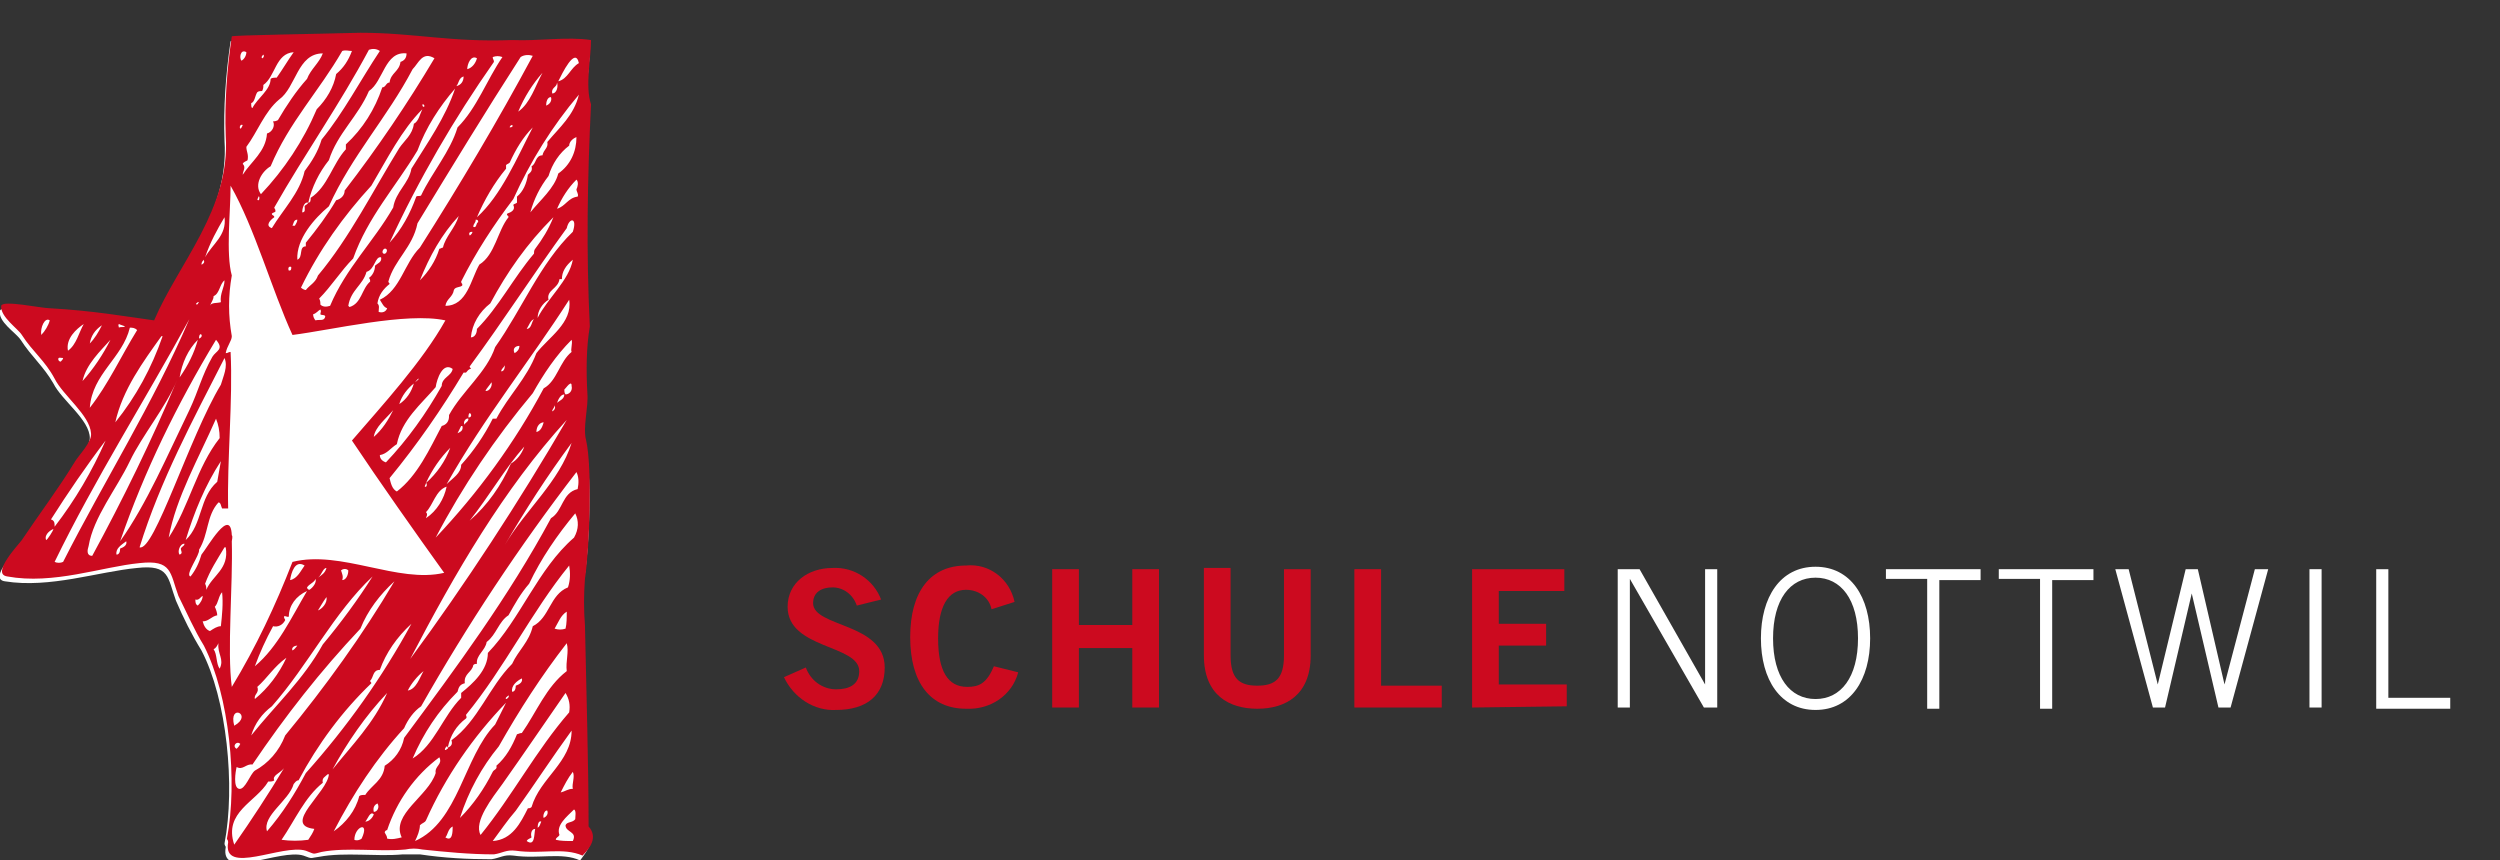 <?xml version="1.0" encoding="utf-8"?>
<!-- Generator: Adobe Illustrator 26.2.1, SVG Export Plug-In . SVG Version: 6.00 Build 0)  -->
<svg version="1.1" id="Ebene_1" xmlns="http://www.w3.org/2000/svg" xmlns:xlink="http://www.w3.org/1999/xlink" x="0px" y="0px"
	 viewBox="0 0 206 70.9" style="enable-background:new 0 0 206 70.9;" xml:space="preserve">
<rect x="0" y="0" width="206" height="70.9" fill="#333333" stroke="none"/>
<style type="text/css">
	.st0{fill-rule:evenodd;clip-rule:evenodd;fill:#FFFFFF;}
	.st1{fill:#CC0A1F;}
	.st2{fill:#FFFFFF;}
	.st3{fill-rule:evenodd;clip-rule:evenodd;fill:#CC0A1F;}
</style>
<g id="Gruppe_2093" transform="translate(0 0)">
	<g>
		<g id="Gruppe_1840" transform="translate(0 0)">
			<path id="Pfad_810" class="st0" d="M48.4,68.3c0-5.2-0.2-11.5-0.3-16.6c-0.1-1.3-0.1-2.6,0-3.8c0.5-2.7,0.7-9.2,0.1-11.4
				c-0.3-1.2,0.2-2.7,0.1-3.9c-0.2-1.8-0.1-3.7,0.2-5.5c-0.3-6.1-0.3-12.2,0.1-18.3c-0.5-1.6,0.1-3.8,0-5.3c-2-0.3-4.3,0.1-6.5,0.2
				c-4.9,0.2-8.1-0.7-12.5-0.6c-3.6,0-10.6,0.2-10.6,0.3c-0.4,2.7-0.6,5.5-0.5,8.2c0.4,6.1-3.9,10.5-5.9,15.2c-2.1-0.3-5-0.7-8.6-1
				c-0.7,0-3.9-0.7-4-0.2c-0.2,0.9,1.3,1.8,1.7,2.4c0.9,1.4,1.9,2.2,2.7,3.6c0.7,1.4,3,3,3,4.5c0,0.7-1,1.8-1.3,2.3
				c-1.4,2.3-3,4.4-4.4,6.5c-0.3,0.4-2.7,2.8-1.3,3c3.7,0.6,7.7-0.8,10.9-1.1c2.7-0.3,2.5,0.8,3.2,2.7c0.6,1.4,1.3,2.8,2.1,4.1
				c2.1,4,2.8,11.2,1.9,15.9c0,0.2,0.1,0.2,0.1,0.3c-0.5,2.8,4.5,0.1,6.4,0.7c0.8,0.3,0.5,0.2,1.3,0.1c2.1-0.4,4.7,0,6.9-0.2
				c0.5,0,0.9,0,1.4,0c2,0.3,3.9,0.4,5.9,0.4c0.7-0.1,1-0.4,1.8-0.3c2.1,0.3,4-0.3,5.5,0.4C48.4,70.1,49.1,69.2,48.4,68.3"/>
			<path id="Pfad_811" class="st1" d="M70.6,49.9c-0.3-0.9-1.1-1.5-2-1.5c-0.9,0-1.6,0.4-1.6,1.3c0,2,5.9,1.6,5.9,5.3
				c0,2.3-1.5,3.5-4,3.5c-1.8,0.1-3.5-1-4.3-2.7l1.8-0.8c0.4,1.1,1.4,1.8,2.5,1.8c1.1,0,1.9-0.4,1.9-1.5c0-2.2-5.9-1.8-5.9-5.3
				c0-2,1.7-3.2,3.7-3.2c1.8-0.1,3.4,1,4,2.6L70.6,49.9z"/>
			<path id="Pfad_812" class="st1" d="M81.7,50.2c-0.2-1-1.1-1.6-2.1-1.6c-1.5,0-2.3,1.4-2.3,4c0,2.7,0.8,4,2.4,4
				c1,0,1.6-0.3,2.2-1.7l2,0.5c-0.5,1.9-2.3,3.1-4.3,3c-2.9,0-4.6-2.1-4.6-5.9s1.7-5.9,4.6-5.9c1.9-0.2,3.6,1.1,4,3L81.7,50.2z"/>
			<path id="Pfad_813" class="st1" d="M86.7,58.3V46.9h2.2v4.6h4.4v-4.6h2.2v11.4h-2.2v-4.9h-4.4v4.9L86.7,58.3z"/>
			<path id="Pfad_814" class="st1" d="M105.8,46.9h2.2V54c0,3.3-2.1,4.4-4.4,4.4s-4.4-1.1-4.4-4.4v-7.2h2.2v7.2
				c0,1.9,0.7,2.5,2.2,2.5s2.2-0.6,2.2-2.5L105.8,46.9z"/>
			<path id="Pfad_815" class="st1" d="M111.6,58.3V46.9h2.2v9.6h5v1.8H111.6z"/>
			<path id="Pfad_816" class="st1" d="M121.3,58.3V46.9h7.6v1.8h-5.4v2.7h3.9v1.8h-3.9v3.2h5.6v1.8L121.3,58.3z"/>
			<path id="Pfad_817" class="st2" d="M133.3,46.9h1.8l5.4,9.5h0v-9.5h1v11.4h-1.1l-6.1-10.6h0v10.6h-1L133.3,46.9z"/>
			<path id="Pfad_818" class="st2" d="M154.1,52.6c0,3.4-1.6,5.9-4.5,5.9s-4.5-2.5-4.5-5.9s1.6-5.9,4.5-5.9S154.1,49.2,154.1,52.6
				 M153.1,52.6c0-3.2-1.4-5-3.5-5s-3.5,1.8-3.5,5s1.4,5,3.5,5S153.1,55.8,153.1,52.6"/>
			<path id="Pfad_819" class="st2" d="M155.4,46.9h7.8v0.9h-3.4v10.6h-1V47.7h-3.4L155.4,46.9z"/>
			<path id="Pfad_820" class="st2" d="M164.7,46.9h7.8v0.9h-3.4v10.6h-1V47.7h-3.4L164.7,46.9z"/>
			<path id="Pfad_821" class="st2" d="M174.3,46.9h1.1l2.4,9.5h0l2.3-9.5h1l2.2,9.5h0l2.5-9.5h1.1l-3.1,11.4h-1l-2.2-9.4h0l-2.2,9.4
				h-1L174.3,46.9z"/>
			<rect id="Rechteck_1197" x="190.3" y="46.9" class="st2" width="1" height="11.4"/>
			<path id="Pfad_822" class="st2" d="M195.8,46.9h1v10.6h5.1v0.9h-6.1L195.8,46.9z"/>
			<path id="Pfad_823" class="st3" d="M48.7,3.3c0,1.5-0.5,3.8,0,5.3c-0.3,6.1-0.4,12.2-0.1,18.3c-0.3,1.8-0.3,3.7-0.2,5.5
				c0.1,1.2-0.4,2.8-0.1,3.9c0.5,2.2,0.3,8.7-0.1,11.4c-0.1,1.3-0.1,2.6,0,3.8c0.1,5.1,0.3,11.4,0.3,16.6c0.8,0.9,0.1,1.8-0.5,2.4
				c-1.6-0.7-3.4-0.1-5.5-0.4c-0.8-0.1-1.1,0.2-1.8,0.3c-2,0-4-0.2-5.9-0.4c-0.5-0.1-0.9-0.1-1.4,0c-2.2,0.2-4.8-0.2-6.9,0.2
				c-0.8,0.2-0.5,0.2-1.3-0.1c-1.9-0.6-6.9,2.1-6.4-0.7c0-0.2-0.1-0.2-0.1-0.3c0.9-4.7,0.2-11.8-1.9-15.9c-0.8-1.3-1.4-2.7-2.1-4.1
				c-0.7-1.9-0.5-3-3.2-2.7c-3.1,0.3-7.1,1.8-10.9,1.1c-1.4-0.2,1-2.7,1.2-3c1.4-2.1,3-4.2,4.4-6.5c0.3-0.5,1.4-1.6,1.3-2.3
				c-0.1-1.5-2.3-3.1-3-4.5c-0.8-1.5-1.8-2.2-2.7-3.6c-0.3-0.5-1.8-1.5-1.7-2.4c0.1-0.5,3.3,0.2,4,0.2c3.6,0.2,6.4,0.7,8.6,1
				c2-4.7,6.3-9.2,5.9-15.2c-0.1-2.8,0.1-5.5,0.5-8.2c0-0.1,7-0.2,10.6-0.3c4.4,0,7.5,0.8,12.5,0.6C44.4,3.4,46.7,3,48.7,3.3
				 M30.4,4.1c-2.4,4.5-5.3,8.6-7.8,13c0,0.1,0.1,0.1,0.1,0.3c0,0.1-0.2,0.1-0.3,0.2c0,0.2,0.2,0.1,0.2,0.3
				c-0.3,0.2-0.8,0.7-0.2,0.9c0.9-1.5,2.3-2.9,2.7-4.7c0.6-0.8,1.1-1.6,1.4-2.6c1.8-2.2,3.2-4.9,4.8-7.3C31,4,30.7,4,30.4,4.1
				 M19.9,5c0.2-0.1,0.4-0.4,0.4-0.7C19.8,4,19.7,4.8,19.9,5 M28.2,4.2c-1.9,3.3-4.4,5.9-5.9,9.5c-0.7,0.4-1.4,1.5-0.8,2.3
				c1.9-2,3.5-4.4,4.6-7c0.8-0.8,1.4-1.8,1.6-2.9C28.3,5.6,28.7,5,29,4.2C28.7,4.2,28.5,4.1,28.2,4.2 M21.7,7c0,0.2,0,0.3-0.1,0.5
				c-0.1,0-0.3,0-0.4,0.1c-0.2,0.3-0.2,0.8-0.5,0.9c0,0.2,0,0.4,0.1,0.4c0.4-0.8,1.5-1.5,1.5-2.4c0.1-0.1,0.3-0.1,0.5-0.1
				c0.5-0.7,0.9-1.4,1.4-2.1C22.7,4.4,22.7,6.3,21.7,7 M23,8.2c-1.2,1-1.8,2.7-2.7,3.9c0,0.4,0.2,0.6,0.1,1.1
				c-0.1,0.1-0.3,0.1-0.4,0.3c0.3,0.3,0,0.6,0,0.9c0.7-1.1,1.9-1.9,2-3.4c0.4-0.1,0.7-0.6,0.5-1c0,0,0,0,0,0c0.1,0,0.2,0,0.4-0.1
				c0.7-1.2,1.5-2.4,2.4-3.4c0.3-0.8,1-1.3,1.3-2.1C24.5,4.4,24.4,7.2,23,8.2 M30.4,7.5c-0.9,2.1-2.6,3.5-3.3,5.7
				c-0.8,1-1.4,2.2-1.7,3.5c0.2,0,0.2-0.2,0.2-0.4c1.4-0.9,1.8-2.8,2.9-4c0-0.2,0-0.2,0-0.4c1.4-1.3,2.4-2.9,3-4.7
				c0.3,0,0.3-0.4,0.6-0.4C32.2,6,32.9,5.9,33,5.1c0.3-0.1,0.5-0.3,0.5-0.7C31.7,4.2,31.6,6.7,30.4,7.5 M21.6,4.8
				c0.1,0,0.2-0.2,0.1-0.3C21.6,4.6,21.5,4.7,21.6,4.8 M34,5.7c-2.1,4-5,7.1-6.9,11.3c-1.2,1-2.7,2.7-2.6,4.4
				c0.5-0.2,0.1-1.1,0.7-1.1c0-0.1,0-0.2,0-0.3c0.9-1.1,1.8-2.3,2.5-3.5c0.4-0.1,0.7-0.4,0.7-0.8c2.7-3.5,5.2-7.2,7.4-10.9
				C34.8,4.2,34.5,5.2,34,5.7 M42.9,4.7c-2.9,4.5-5.7,9.1-8.5,13.7c-0.4,2-1.9,3-2.4,4.8c0,0.1,0.1,0.1,0.1,0.2
				c-0.5,0.4-0.9,0.9-1,1.6c0.2,0.2,0.1,0.4,0.1,0.7c0.3,0.1,0.6,0,0.7-0.3c0,0,0,0,0,0c-0.3-0.1-0.4-0.4-0.6-0.7
				c1.7-0.8,2-3,3.3-4.3C37.9,15.2,41,10,43.9,4.6C43.6,4.5,43.2,4.5,42.9,4.7 M40.6,4.7c0,0.2,0.1,0.2,0.1,0.4
				c-3.3,4.7-6.2,9.7-8.6,14.9c1-1.1,1.7-2.4,2.2-3.8c0.1-0.1,0.3,0,0.4-0.1c0.9-1.9,2.4-3.6,3-5.6c1.6-1.6,2.4-3.9,3.7-5.8
				C41.1,4.6,40.9,4.6,40.6,4.7 M38.5,5.7c0.4-0.1,0.7-0.5,0.8-0.9C38.8,4.5,38.5,5.3,38.5,5.7 M46,6.7c0.8-0.2,1-1.1,1.7-1.5
				C47.4,3.8,46.3,6.1,46,6.7 M42.7,9.2c1-0.7,1.4-2.1,2-3.2C43.9,6.9,43.2,8,42.7,9.2 M37.6,7.1c0.4-0.1,0.6-0.4,0.6-0.8
				C37.8,6.4,37.8,6.9,37.6,7.1 M45.5,7.7C45.6,7.7,45.6,7.7,45.5,7.7c0.4,0,0.5-0.6,0.4-0.9C45.9,7.2,45.4,7.2,45.5,7.7 M34.4,12.4
				c-1.8,3-4.1,5.5-5.3,8.9c-1,1-1.8,2.3-2.8,3.3c0.1,0.2,0.1,0.3,0.1,0.5c0.2,0.2,0.5,0.2,0.8,0.1c1.3-3.1,3.6-5.3,5.2-8.1
				c0.2-1.3,1.3-2,1.5-3.2c1.3-2.1,2.8-4.2,3.6-6.6C36.2,8.8,35.1,10.5,34.4,12.4 M47.7,7.8c-2.2,2.6-4,5.5-5.4,8.6
				c-1.6,2.1-3.1,4.4-4.3,6.8c0,0.2,0.1,0.1,0.1,0.3c-0.1,0.2-0.6,0.1-0.7,0.4c-0.1,0.6-0.6,0.7-0.7,1.3c1.8,0,2.1-2.2,2.8-3.4
				c1.3-0.8,1.5-2.8,2.4-3.9c0-0.2-0.2-0.1-0.1-0.3c0.3-0.1,0.7-0.3,0.5-0.7c0-0.1,0.2-0.1,0.3-0.2c0-0.2,0-0.3,0-0.5
				c0.5-0.4,0.8-1.1,0.9-1.8c0.2-0.2,0.4-0.3,0.3-0.7c0.4-0.2,0.3-0.9,0.9-0.9c0.1-0.5,0.5-0.6,0.4-1.1C46.1,10.5,47.3,9.5,47.7,7.8
				 M45,8.7c0.3-0.1,0.5-0.4,0.4-0.7C45.1,8,45,8.4,45,8.7 M34.9,8.8c0.1,0,0.1-0.1,0-0.2c0,0,0,0,0,0h-0.1
				C34.8,8.6,34.8,8.8,34.9,8.8 M30.6,15.3c-2.3,2.5-4.3,5.3-5.8,8.4c0.1,0.1,0.3,0.2,0.4,0.2c0.3-0.4,0.8-0.6,1-1.2
				c2.6-3.1,4.6-7.1,6.7-10.5c0.4-0.6,1.1-1.1,1.2-2c0.4-0.2,0.5-0.8,0.7-1.2C33.1,10.7,31.9,13.1,30.6,15.3 M19.8,10.6
				c0.1,0,0.2-0.3,0.2-0.3C19.8,10.2,19.7,10.5,19.8,10.6 M42,10.5c0.2,0,0.3-0.1,0.2-0.2C42.1,10.3,42,10.4,42,10.5
				C42,10.5,42,10.5,42,10.5 M42,13.4c-0.1,0.1-0.2,0.1-0.3,0.2c0,0.1,0,0.2,0,0.3c-1,1.2-1.8,2.6-2.4,4c2-1.8,3.3-4.9,4.6-7.4
				C43.1,11.3,42.5,12.3,42,13.4 M46.9,12c-0.8,0.6-1.4,1.5-1.7,2.5c-0.7,0.9-1.2,1.9-1.5,3c0.8-1,2-2,2.3-3.2c1-0.7,1.5-1.8,1.5-3
				C47.2,11.4,46.9,11.7,46.9,12 M45.9,17.2c0.7-0.2,0.9-0.9,1.7-1c0.1-0.2-0.1-0.4-0.1-0.6c0.1-0.2,0.2-0.6,0-0.8
				C46.8,15.5,46.3,16.3,45.9,17.2 M21.3,16.5c0.1,0,0.1-0.4,0-0.3C21.3,16.3,21.1,16.5,21.3,16.5 M19.1,22.7c-0.3,1.7-0.3,3.3,0,5
				c0,0.4-0.4,0.8-0.5,1.4c0.2,0,0.2-0.1,0.4-0.1c0.2,3.9-0.3,9-0.2,12.9c-0.2,0-0.3,0-0.5,0c-0.1-0.2-0.1-0.5-0.3-0.5
				c-1,1.1-0.8,2.6-1.6,3.9c0.1,0.4-1.2,2.1-0.7,2.2c0.4-0.5,0.7-1.1,0.9-1.8c0.5-0.6,2.4-4,2.5-1.6c0.1,0.1,0,0.4,0,0.5
				c0.1,3.6-0.4,9,0,12c2-3.3,3.6-6.7,5-10.3c4-1,8.7,1.8,12.5,0.9c-2.3-3.2-5.4-7.6-7.6-10.9c2.5-2.9,5.8-6.5,7.7-9.9
				c-3.2-0.7-9.4,0.8-12.6,1.2c-1.7-3.7-3.1-8.8-5.1-12.3C19,17.4,18.6,20.9,19.1,22.7 M24.9,17.5c0.3,0,0.2-0.3,0.2-0.5
				c0-0.1,0.2-0.1,0.3-0.3C25,16.6,24.9,17.3,24.9,17.5 M16.9,21.2c0.6-1.1,1.8-1.8,1.6-3.3C17.9,18.9,17.3,20,16.9,21.2 M34.6,23.1
				c0.7-0.7,1.3-1.6,1.6-2.6c0.1,0,0.2-0.1,0.3-0.1c0.2-0.9,1-1.6,1.3-2.6C36.4,19.3,35.4,21.1,34.6,23.1 M24.1,18.6h0.2
				c0.1-0.2,0.2-0.3,0.2-0.5C24.2,18.1,24.2,18.4,24.1,18.6 M40.4,25c-0.9,0.7-1.5,1.7-1.6,2.8c0.3,0,0.5-0.3,0.5-0.7
				c1.8-1.8,3-4.2,4.7-6.2c0-0.1,0-0.3,0.1-0.4c0.6-0.8,1.1-1.6,1.5-2.6C43.4,20.1,41.8,22.4,40.4,25 M39,18.7
				c0.3,0.1,0.2-0.3,0.4-0.4c0-0.1,0-0.2-0.2-0.2C39.2,18.4,39,18.4,39,18.7 M46.7,18.8c-2.7,3.7-5.2,7.6-8,11.4
				c0,0.1,0.1,0.1,0.1,0.2c-0.2,0-0.3,0.2-0.4,0.3h-0.2c-1.8,3-3.8,5.9-6.1,8.7c0.1,0.4,0.2,0.9,0.6,1.1c1.7-1.3,2.7-3.5,3.7-5.4
				c0.4-0.1,0.6-0.4,0.6-0.8c0,0,0-0.1,0-0.1c1.1-2,3.1-3.5,3.8-5.6c2.2-3.1,3.7-6.9,6.4-9.5C47.6,17.9,46.9,17.9,46.7,18.8
				 M38.7,19.4c0.1,0,0.3-0.3,0.2-0.3C38.7,19.1,38.6,19.2,38.7,19.4 M31.6,20.9c0.2,0.1,0.4-0.3,0.2-0.4
				C31.6,20.4,31.4,20.8,31.6,20.9 M30.2,22.4c-0.3,1.1-1.3,1.5-1.5,2.8c0,0,0.1,0.1,0.1,0.1c1-0.3,1-1.5,1.7-2.1
				c0-0.1,0-0.2-0.1-0.3c0.3-0.2,0.5-0.6,0.5-1c0.2-0.2,0.6-0.3,0.5-0.7C30.9,21.1,30.9,22.2,30.2,22.4 M16.6,21.8
				c0.1,0,0.3-0.2,0.2-0.3c0,0,0,0,0-0.1C16.7,21.5,16.6,21.6,16.6,21.8 M46.3,23c-0.1,0-0.2,0-0.2,0c-0.1,0.8-1.1,0.9-0.9,1.7
				c-0.5,0.3-0.9,0.9-0.9,1.5c0.8-1.6,2.6-3.1,2.9-4.8C46.6,21.9,46.3,22.4,46.3,23 M23.8,22.3c0.2,0,0.2-0.1,0.2-0.3
				C23.8,21.9,23.7,22.1,23.8,22.3 M17.3,25.2c0.1-0.3,0.6-0.2,0.9-0.3c-0.1-0.7,0.3-1.2,0.3-1.8c-0.4,0.3-0.4,1.1-0.9,1.3
				C17.6,24.7,17.4,24.9,17.3,25.2 M16.2,25.1c0.1,0,0.1-0.1,0.2-0.2c0,0,0,0-0.1,0C16.2,25,16.1,25,16.2,25.1 M36.8,39.9
				c0.5-0.5,1.2-0.9,1.2-1.6c1-1.1,1.9-2.4,2.6-3.8c0.1,0,0.2,0,0.3,0c1-1.9,2.5-3.3,3.3-5.4c1-1.3,3-2.5,2.7-4.4
				C43.7,29.7,39.9,34.4,36.8,39.9 M25.8,25.9c0,0.2,0.1,0.4,0.2,0.5c0.3-0.1,0.7,0.1,0.8-0.3c0-0.2-0.3-0.1-0.4-0.2
				c0-0.2,0.1-0.2,0-0.4C26.2,25.6,26.1,25.8,25.8,25.9 M3.4,27.6c0.3-0.3,0.6-0.8,0.7-1.2C3.7,26.1,3.3,27,3.4,27.6 M4.5,46.3
				c0.2,0.1,0.5,0.1,0.7,0c3.4-6.7,7.4-13,10.4-20C12,32.9,7.8,39.5,4.5,46.3 M5.6,28.9c0.7-0.5,0.9-1.5,1.3-2.2
				C6.3,27.1,5.4,27.9,5.6,28.9 M9.8,27c0.1-0.1,0.4,0,0.5-0.1c-0.2-0.1-0.3-0.1-0.5-0.2C9.7,26.8,9.8,26.9,9.8,27 M7.4,28.3
				c0.4-0.4,0.7-0.9,1-1.5C7.8,27.2,7.5,27.7,7.4,28.3 M43.4,27.1c0.4,0,0.4-0.6,0.6-0.8C43.7,26.4,43.6,26.8,43.4,27.1 M10.7,27
				c-0.6,2.5-3.1,3.8-3.3,6.6c1.5-1.9,2.6-4.3,3.9-6.4C11.1,27,10.9,27,10.7,27 M9.9,44.6c2.2-3.1,3.9-7.1,5.7-10.8
				c0.8-1.7,1-2.8,1.9-4.4c0.3-0.5,1-0.6,0.3-1.4C14.6,33.3,11.9,38.8,9.9,44.6 M16.4,27.9C16.9,27.7,16.4,27.2,16.4,27.9 M9.5,34.8
				c1.7-2.1,3-4.5,3.9-7.1h-0.1C11.8,29.8,10.1,32.1,9.5,34.8 M6.8,31.4c0.9-1,1.7-2.2,2.3-3.4C8.3,28.9,7.1,30,6.8,31.4 M14.8,31.1
				c0.7-1,1.2-2,1.5-3.1C15.5,28.8,15,29.9,14.8,31.1 M47.1,28c-1.3,1.3-2.3,2.8-3.2,4.4c-3.1,3.7-5.8,7.7-8,11.9
				c3.5-3.7,6.5-7.8,8.9-12.3c1.1-0.6,1.3-2.2,2.3-3C47,28.8,47.2,28.3,47.1,28 M42.4,29.1c0.2-0.1,0.4-0.3,0.4-0.6
				C42.5,28.5,42.2,28.7,42.4,29.1 M4.8,29.6c0,0.1,0.1,0.2,0.2,0.2c0.1-0.1,0.2-0.2,0.2-0.3C5,29.5,4.8,29.4,4.8,29.6 M11.5,45.1
				c1.2,0.4,4.1-9.1,6.7-13.4c0.2-0.7,0.6-1.5,0.3-2.2C15.9,34.6,13.2,39.6,11.5,45.1 M35.9,31.9c-1.2,1.4-2.8,2.7-3.2,4.7
				c-0.5,0.3-0.8,0.8-1.4,0.9c0,0.3,0.2,0.5,0.5,0.6c1.8-1.9,3.3-4,4.6-6.3c0-0.7,0.8-0.8,0.9-1.4C36.5,29.8,36,31.2,35.9,31.9
				 M41.3,30.6c0.2,0,0.3-0.2,0.3-0.5C41.5,30.3,41.3,30.4,41.3,30.6 M10.7,38c-1.1,2.3-3,4.6-3.4,7c-0.1,0.3-0.2,0.8,0.3,0.8
				c2.5-4.6,4.9-9.5,7-14.5C13.7,33.5,11.7,35.9,10.7,38 M34.2,31.5c0.1-0.1,0.3-0.2,0.3-0.3C34.4,31.2,34.3,31.4,34.2,31.5
				 M32.9,33.3c0.6-0.4,1-1,1.2-1.7C33.6,32,33.1,32.6,32.9,33.3 M40,32.2c0.3,0.1,0.6-0.4,0.5-0.7C40.3,31.8,40.1,32,40,32.2
				 M46.5,32.1c0,0.1,0,0.3,0.1,0.4c0.3,0,0.6-0.3,0.5-0.7c0-0.1,0-0.2-0.1-0.2C46.8,31.7,46.7,31.9,46.5,32.1 M45.9,33.2
				c0.2-0.2,0.6-0.3,0.6-0.7C46.2,32.5,46,32.9,45.9,33.2 M45.5,33.9c0.2-0.1,0.3-0.3,0.2-0.5c0,0,0,0,0,0
				C45.7,33.6,45.5,33.7,45.5,33.9 M30.8,36c0.7-0.6,1.2-1.4,1.6-2.2C31.8,34.5,30.9,35.2,30.8,36 M38.6,34.4
				C39.1,34.4,38.6,33.6,38.6,34.4 M13.9,44.3c1.7-2.6,2.3-5.8,4.2-8.2c0-0.6-0.1-1.1-0.3-1.6C16.4,37.7,14.5,41,13.9,44.3 M38.3,35
				c0-0.2,0.3-0.2,0.3-0.5C38.4,34.4,38.1,34.8,38.3,35 M33.8,54.3c4.5-6.1,9-13,12.9-19.7C41.5,40.3,37.5,47.2,33.8,54.3
				 M44.2,35.6c0.4-0.1,0.5-0.5,0.6-0.8C44.5,34.8,44.2,35.1,44.2,35.6 M37.7,35.7c0.2-0.1,0.5-0.2,0.4-0.6c0,0,0,0-0.1,0
				C37.9,35.3,37.8,35.5,37.7,35.7 M4.2,42.8c0.3,0.1,0.3,0.3,0.3,0.6c1.7-2.2,3.1-4.6,4.2-7.1C7.1,38.4,5.6,40.6,4.2,42.8
				 M41.6,44.9c1.7-2.9,4.5-5.2,5.5-8.4C45.1,39.2,43.3,42,41.6,44.9 M35.1,39.8c0.9-0.8,1.6-1.8,2-2.9
				C36.3,37.7,35.6,38.7,35.1,39.8 M38.7,42.9c1.5-1.3,2.6-2.9,3.4-4.7c0.5-0.3,0.9-0.8,1.1-1.4C41.6,38.6,40.3,40.9,38.7,42.9
				 M15.3,44.5c1.4-1.3,1.1-3.5,2.6-4.8c0.1-0.6,0.2-1.1,0.3-1.7C16.9,40,16,42.2,15.3,44.5 M34.7,58.2c-0.6,0.4-1.1,1.1-1.4,1.8
				c-2.3,2.5-4.2,5.4-5.8,8.5c1-0.7,1.8-1.7,2.1-2.9c0.1-0.1,0.3-0.1,0.5-0.1c0.5-0.8,1.5-1.2,1.6-2.4c0.8-0.5,1.4-1.3,1.6-2.3
				c4.3-5.8,8.6-11.6,12.1-18.1c1-0.6,0.9-2.1,2.2-2.4c0.1-0.5,0.1-1-0.1-1.4C42.8,45,38.5,51.5,34.7,58.2 M35,40.1
				c0.2,0.1,0.2-0.3,0.1-0.3C35.1,39.9,35,40,35,40.1 M35.1,42.2c0.2,0.2,0,0.4,0,0.5c0.9-0.6,1.5-1.6,1.7-2.6
				C35.9,40.4,35.7,41.6,35.1,42.2 M47.4,42.3c-1.5,1.8-2.8,3.7-3.8,5.8c-0.7,0.8-1.2,1.7-1.7,2.6c-0.8,0.5-1,1.6-1.8,2.2
				c-0.1,0.7-0.9,1.1-0.8,1.8c-0.1,0-0.2,0-0.3,0.1c-0.1,0.6-0.8,0.7-0.7,1.5c-0.4,0.1-0.5,0.3-0.6,0.7c-1.6,1.6-2.8,3.4-3.7,5.5
				c1.8-1.1,2.5-3.5,4-5c0-0.2,0-0.2,0-0.4c1-0.8,2.2-1.9,2.2-3.3c2.7-2.8,4.1-6.9,7.1-9.5C47.7,43.6,47.7,42.9,47.4,42.3 M3.8,44.5
				c0.1,0,0.6-0.8,0.6-0.9C4.3,43.6,3.6,44,3.8,44.5 M14.8,45.7L14.8,45.7c0.3-0.1,0.1-0.3,0.1-0.5c0.1-0.2,0.3-0.2,0.3-0.4
				C14.8,44.8,14.6,45.5,14.8,45.7 M16.9,48.1c0.1,0.2,0.1,0.3,0.1,0.5c0.5-1.2,1.9-1.7,1.6-3.5h-0.1C17.9,46.1,17.3,47,16.9,48.1
				 M23.9,47.8c0.6-0.1,0.9-0.8,1.2-1.2C24.3,46.1,24,47.2,23.9,47.8 M26.2,47.6c0.3-0.2,0.6-0.4,0.7-0.8
				C26.6,46.8,26.5,47.4,26.2,47.6 M28.1,47c0.1,0.3,0.2,0.5,0.1,0.8c0.3,0,0.5-0.4,0.5-0.8C28.5,46.8,28.2,46.9,28.1,47 M38.4,58.9
				c0,0.1,0.1,0.2,0,0.3c-0.8,0.6-1.3,1.4-1.5,2.4c0.3-0.1,0.4-0.3,0.3-0.6c2.2-1.6,3.1-4.4,5-6.3c0.5-1.1,1.4-1.8,1.7-3.1
				c1.4-0.7,1.4-2.6,2.9-3.2c0.2-0.6,0.2-1.2,0.1-1.8C43.8,50.4,41.6,55,38.4,58.9 M22.4,58.2c-0.8,0.6-1.4,1.4-1.7,2.4
				c2-2.5,4.3-4.6,5.9-7.5c1.5-1.8,2.9-3.7,4.1-5.6C27.5,50.5,25.4,54.8,22.4,58.2 M25.3,48.4c0,0.1,0.1,0.2,0.2,0.2c0,0,0,0,0,0
				c0.3-0.2,0.6-0.6,0.5-0.9C25.9,48,25.5,48.1,25.3,48.4 M29.7,51.8c-3.3,3.5-6.2,7.2-8.9,11.2c-0.5-0.1-0.8,0.5-1.3,0.2
				c-0.1,0.4-0.3,1.7,0.2,1.8s0.9-1.2,1.3-1.5c1.1-0.6,2-1.6,2.5-2.9c3.3-4,6.4-8.3,9-12.7C31.3,49,30.3,50.3,29.7,51.8 M17.7,50
				c0.1,0.2,0.2,0.5,0.2,0.7c-0.5,0.1-0.7,0.5-1.2,0.5c0.1,0.4,0.3,0.7,0.6,0.8c0.3-0.2,0.6-0.4,0.9-0.4c0.1-0.9,0.2-1.9,0.1-2.8
				C18,49.1,18,49.7,17.7,50 M23.8,50.8c-0.1,0.1-0.3-0.1-0.4,0c0,0.2,0.1,0.2,0.1,0.3c-0.2,0.4-0.6,0.6-1,0.5
				c-0.6,1.1-1.1,2.2-1.5,3.3c1.9-1.6,3-4,4.3-6.2C24.4,49.1,23.8,49.9,23.8,50.8 M16.1,49.4c0,0.2,0,0.4,0.2,0.5
				c0.2-0.2,0.4-0.5,0.4-0.8C16.5,49.2,16.4,49.5,16.1,49.4 M26.2,50.3c0.3-0.1,0.8-0.6,0.7-1.1C26.6,49.6,26.4,50,26.2,50.3
				 M45.7,51.8c0.3,0.1,0.6,0.1,0.9,0c0.1-0.4,0.1-0.9,0.1-1.4C46.2,50.7,46,51.3,45.7,51.8 M31.3,55.2c-0.6,0-0.5,0.6-0.8,0.9
				c0,0.1,0.1,0.1,0.1,0.2c-2.4,2.3-4.4,5-6,8c-0.2,0-0.3,0.2-0.4,0.3c-0.4,1.4-2.6,2.6-2.2,3.9c1.3-1.5,2.3-3.1,3.2-4.8
				c3.4-3.8,6.3-7.9,8.7-12.3C32.7,52.5,31.8,53.8,31.3,55.2 M17.6,53.5c0.3,0.4,0.2,1.2,0.5,1.6c0.4-0.8-0.2-1.2-0.1-2.1H18
				C17.9,53.2,17.8,53.4,17.6,53.5 M24.1,53.6c0.2-0.1,0.3-0.3,0.4-0.4C24.2,53.2,24,53.4,24.1,53.6 M41.1,61.5
				c-1.4,1.7-2.5,3.7-3.2,5.9c1.1-1.1,2-2.4,2.7-3.8c0.1-0.2,0.4-0.2,0.3-0.5c0.8-0.7,1.3-1.6,1.7-2.6c0.1,0,0.2-0.1,0.4-0.1
				c1.2-1.7,2-3.8,3.7-5.1c-0.1-0.8,0.2-1.6,0-2.3C44.6,55.7,42.8,58.5,41.1,61.5 M21.2,56.6c0.2,0.5-0.3,0.6-0.2,1
				c1.1-0.9,2-2.1,2.6-3.4C22.6,54.9,22,55.9,21.2,56.6 M33.6,56.9c0.7-0.1,1-1.1,1.3-1.6C34.4,55.7,33.9,56.3,33.6,56.9 M42.2,57
				c0.2,0,0.3-0.2,0.3-0.5c0.3-0.1,0.6-0.3,0.5-0.6C42.6,56.1,42.1,56.5,42.2,57 M9.6,45.7c0.2,0,0.3-0.2,0.3-0.5
				c0.3-0.1,0.6-0.3,0.5-0.6C10,44.9,9.5,45.2,9.6,45.7 M27.4,63.4c1.6-2,3.4-3.8,4.5-6.3C30.1,59,28.6,61.2,27.4,63.4 M41.4,64.6
				c-0.8,1.1-2.4,3.1-1.8,4.2c2.6-3.2,4.6-7,7.3-10.1c0.1-0.6,0-1.1-0.3-1.6C45,59.4,43.1,62.2,41.4,64.6 M41.7,57.6
				c0.1,0,0.3-0.2,0.2-0.3C41.8,57.4,41.6,57.5,41.7,57.6 M35.1,67.6c-0.1,0.2-0.3,0.2-0.5,0.4c0,0.4-0.2,0.9-0.4,1.3
				c3.6-1.6,4-6.9,6.6-9.6c0.3-0.6,0.6-1.2,0.9-1.8C39,60.7,36.7,64,35.1,67.6 M19.3,59.8C20.9,58.9,18.8,57.9,19.3,59.8 M42.5,66.8
				c-0.7,0.8-1.3,1.7-1.9,2.5c1.6-0.1,2.3-1.5,2.9-2.7c0.1,0,0.2,0,0.3-0.1c0.7-2.4,3.3-3.7,3.3-6.3C45.5,62.4,44,64.7,42.5,66.8
				 M19.5,61.7c0.1-0.1,0.2-0.2,0.3-0.4C19.5,61,19.1,61.5,19.5,61.7 M36.7,61.8c0.1,0,0.1-0.1,0.2-0.1c0-0.1,0-0.2-0.1-0.2
				C36.7,61.6,36.6,61.8,36.7,61.8 M36.2,62.4c-2,1.5-3.5,3.6-4.3,6c-0.1,0-0.2,0.1-0.2,0.2c0.1,0.2,0.2,0.3,0.2,0.5
				c0.4,0.1,0.8,0,1.2-0.1c-0.9-1.9,2.2-3.4,2.8-5.3C35.8,63.1,36.5,63,36.2,62.4 M22.6,64.3c-0.1,0.1-0.3,0.1-0.5,0.1
				c-1,1.7-3.7,2.5-2.8,5.2c1.4-2,2.9-4.3,4.1-6.3C23.1,63.7,22.4,63.9,22.6,64.3 M26.6,64.5c-1.5,1.2-2.3,3.1-3.4,4.7
				c0.7,0.1,1.5,0.1,2.2,0c0.2-0.3,0.4-0.6,0.5-0.9c-2.7-0.3,1.1-3,1.2-4.5c0,0,0,0-0.1,0C26.8,64,26.5,64.1,26.6,64.5 M46.2,65.3
				c0.4-0.1,0.6-0.3,1-0.3c-0.1-0.4,0.2-1,0-1.4C46.8,64.1,46.5,64.7,46.2,65.3 M30.8,66.9c0.3,0,0.5-0.4,0.3-0.7
				C30.9,66.3,30.7,66.5,30.8,66.9C30.8,66.8,30.8,66.9,30.8,66.9 M44.8,67.4c0.2-0.1,0.4-0.3,0.3-0.6
				C44.9,66.7,44.7,67.2,44.8,67.4 M46.1,68.8C46,69,45.8,69,45.8,69.2c0.4,0.1,0.9,0.1,1.4,0.1c0.4-0.8-0.6-0.7-0.6-1.3
				c0.1-0.3,0.6-0.2,0.8-0.5c0-0.2,0.1-0.7-0.1-0.8C46.7,67.3,45.8,68,46.1,68.8 M30.1,67.7c0.3,0,0.6-0.3,0.7-0.6
				C30.5,66.8,30.3,67.5,30.1,67.7 M44.3,68.2c0.2-0.1,0.2-0.3,0.3-0.5C44.4,67.6,44.3,67.9,44.3,68.2 M29.2,69.2
				c0.2,0.1,0.5,0,0.6-0.1C30.5,67.6,29.2,68.1,29.2,69.2 M36.7,69c0.6,0.4,0.6-0.5,0.6-0.9C36.9,68.3,36.9,68.8,36.7,69 M43.8,69
				c-0.1,0.1-0.3,0.1-0.4,0.3c0.7,0.5,0.6-0.6,0.7-1C43.8,68.3,43.7,68.7,43.8,69"/>
		</g>
	</g>
</g>
</svg>
